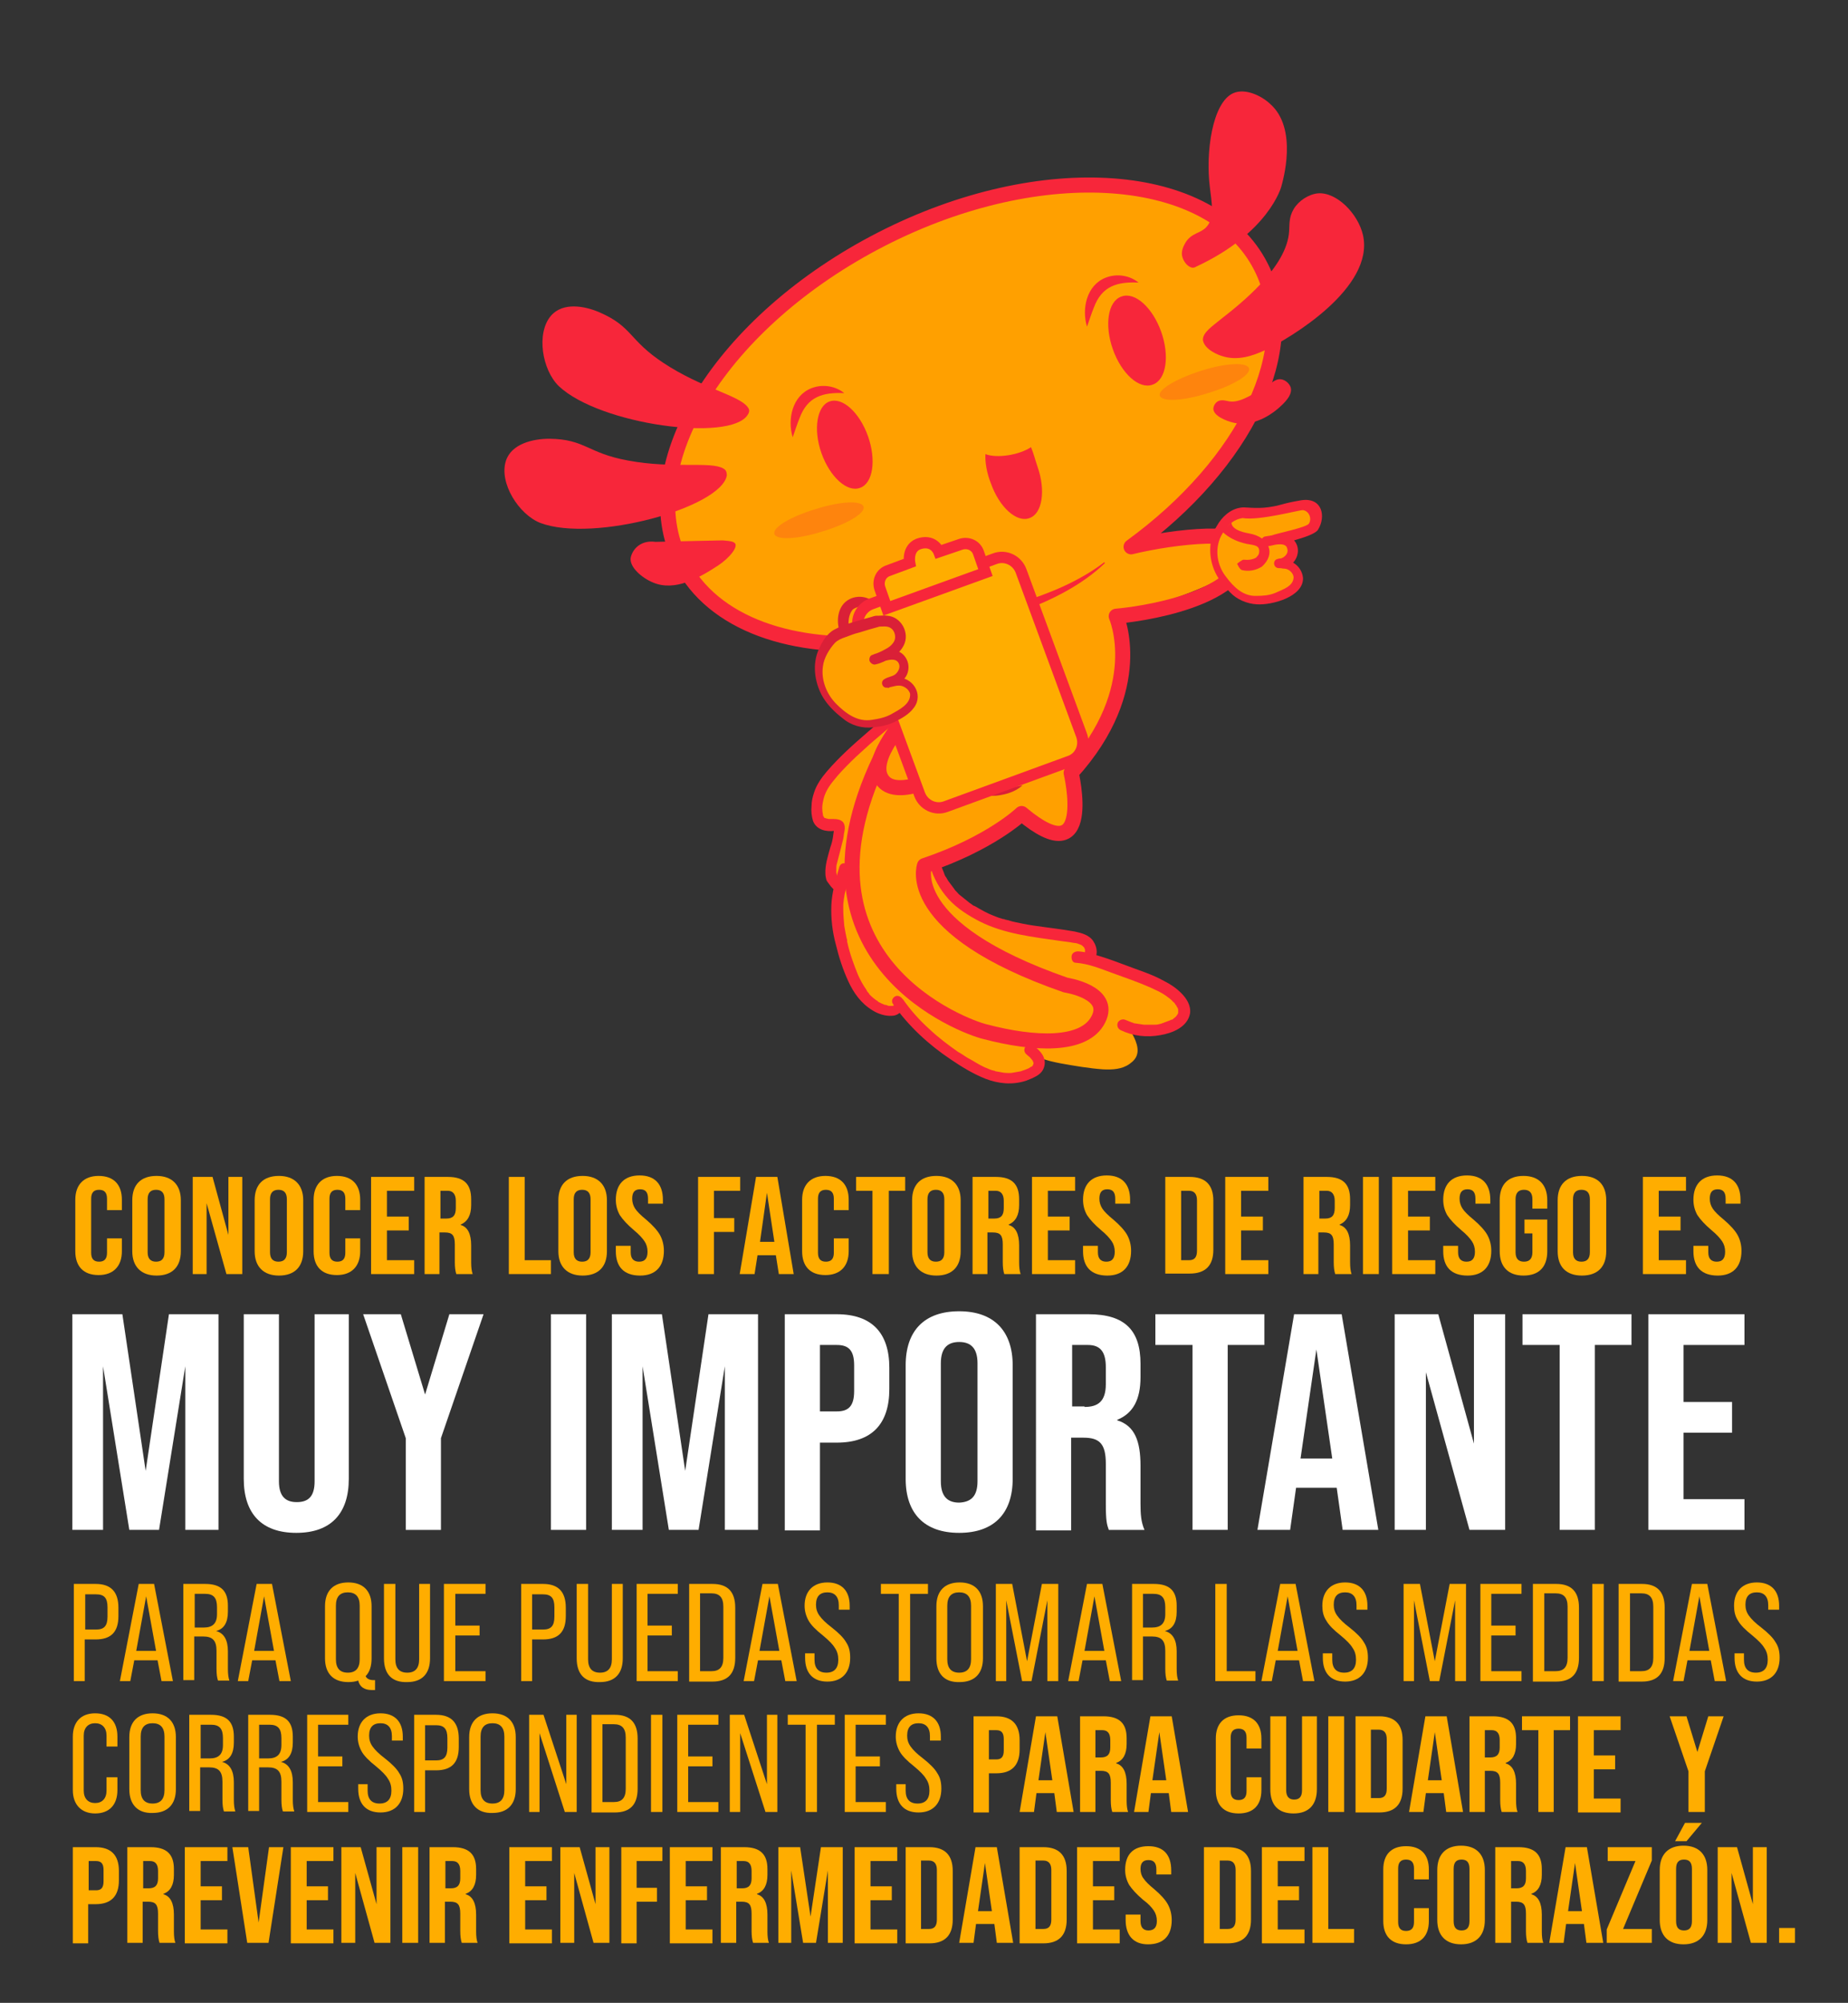 <?xml version="1.0" encoding="utf-8"?>
<!-- Generator: Adobe Illustrator 25.0.0, SVG Export Plug-In . SVG Version: 6.00 Build 0)  -->
<svg version="1.1" id="Layer_1" xmlns="http://www.w3.org/2000/svg" xmlns:xlink="http://www.w3.org/1999/xlink" x="0px" y="0px"
	 viewBox="0 0 373 404" style="enable-background:new 0 0 373 404;" xml:space="preserve">
<rect x="0" y="0" width="373" height="404" fill="#333333" stroke="none"/>
<style type="text/css">
	.st0{fill:#FFA000;}
	.st1{fill:none;stroke:#F7263A;stroke-width:3.042;stroke-linecap:round;stroke-linejoin:round;stroke-miterlimit:10;}
	.st2{fill:none;stroke:#F7263A;stroke-width:3.042;stroke-miterlimit:10;}
	.st3{fill:#F7263A;}
	.st4{opacity:0.23;fill:#F7263A;}
	.st5{fill:#DA2037;}
	.st6{fill:#DA2037;stroke:#F7263A;stroke-width:0.38;stroke-miterlimit:10;}
	.st7{fill:#FFAD00;stroke:#F7263A;stroke-width:2.281;stroke-miterlimit:10;}
	.st8{fill:#FFAD00;}
	.st9{fill:#FFFFFF;}
</style>
<g>
	<path class="st0" d="M174,200.4c1.3,1.7,3.1,3,5.2,3.4c0.6,0.1,1.2,0.1,1.7-0.2c0.2-0.2,0.4-0.5,0.5-0.7l0.6,0.3
		c3.5,4.7,8.1,8.5,13.2,11.5c2.5,1.5,5.3,2.9,8.2,2.9c1.8,0,3.6-0.4,5.2-1.4c0.3-0.2,0.7-0.4,0.9-0.7c0.4-0.6,0.3-1.4-0.1-2.1
		l0.4-0.1c1.3,0.6,2.8,0.9,4.3,1.2c2.8,0.5,5.7,1,8.5,1.2c1.9,0.1,3.9,0,5.4-1.1c0.7-0.5,1.3-1.1,1.5-1.9c0.5-1.6-0.7-3.9-1.7-5.3
		c2.7,0.9,5.8,0.9,8.4-0.2c1.4-0.5,2.8-1.6,2.9-3.1c0.1-1.2-0.7-2.2-1.6-3c-2.4-2.2-5.6-3.4-8.7-4.5c-1.7-0.6-3.5-1.3-5.2-1.9
		c-1.5-0.5-3-1.1-4.6-1.4l-0.3-0.5l1,0.3c0.9-0.8,0.5-2.3-0.3-3c-0.9-0.7-2.1-0.9-3.2-1.1c-5.6-0.9-12.2-1.3-17.4-3.8
		c-5.2-2.5-8.9-6.2-10.5-11.7l-3.4-31.9c-2.4,1.4-4.5,3.2-6.7,5c-3.2,2.7-6.5,5.5-9.4,8.6c-1.5,1.6-2.9,3.4-3.6,5.5
		c-0.4,1.2-0.5,2.5-0.3,3.7c0.1,0.5,0.2,0.9,0.4,1.3c0.6,0.9,1.9,1,3,0.9c0.4,0,0.9,0,1,0.4c0,0.1,0,0.2,0,0.3
		c-0.1,1.2-0.3,2.3-0.6,3.4c-0.6,2.1-1.5,4.3-1,6.4c0.1,0.5,1.2,1.7,1.7,1.9l0,0c-0.2,0.8-0.4,1.7-0.4,2.5c-0.5,4.5,0.6,9,2.1,13.2
		C171.8,196.7,172.7,198.7,174,200.4"/>
	<path class="st0" d="M177.6,153.2c0,0,3.1-8,10.6-13.8c0,0-21.8,14.1-8.6-9.9c-19.4,2-35.8-3.6-42.1-16.1
		c-10-19.5,8.2-48.7,40.5-65.2c32.3-16.5,66.6-13.9,76.5,5.6c8.4,16.4-3.1,39.7-26.2,56.5c8.8-1.2,25.4-2.8,23.7,1.7
		c-2.3,6.1-26.7,12.3-26.7,12.3s6.4,14.5-9.1,31.6c0,0,4.9,20.7-10,8.2c0,0-6.2,6-19.6,10.5c0,0-4.6,12.6,28.5,24.1
		c0,0,9.4,1.4,6.6,6.9c-2.8,5.6-13,5.1-22.9,2.5C194.9,207.2,158.2,193.9,177.6,153.2"/>
	<path class="st1" d="M177.6,153.2c0,0,3.1-8,10.6-13.8c0,0-21.8,14.1-8.6-9.9c-19.4,2-35.8-3.6-42.1-16.1
		c-10-19.5,8.2-48.7,40.5-65.2c32.3-16.5,66.6-13.9,76.5,5.6c8.4,16.4-3.1,39.7-26.2,56.5c8.6-2.1,24.3-3.9,23.5,0.8
		c-2,11.3-26.5,13.2-26.5,13.2s6.4,14.5-9.1,31.6c0,0,4.9,20.7-10,8.2c0,0-6.2,6-19.6,10.5c0,0-4.6,12.6,28.5,24.1
		c0,0,9.4,1.4,6.6,6.9c-2.8,5.6-13,5.1-22.9,2.5C194.9,207.2,158.2,193.9,177.6,153.2z"/>
	<path class="st0" d="M190.6,156.1c0,0-9.2,5.1-12.3,1.5c-3.1-3.6,2.2-10.6,8.5-17"/>
	<path class="st2" d="M190.6,156.1c0,0-9.2,5.1-12.3,1.5c-3.1-3.6,2.2-10.6,8.5-17"/>
	<path class="st3" d="M146,94.5c-2.6-1.5-10.1,0.1-19.2-1.6c-8.3-1.5-8.6-4.3-15.9-4.4c-3.3,0-7.7,1-8.8,4.5
		c-1.4,4.4,2.6,10.8,7,12.5c10.7,4,36.5-3.1,37.6-9.6C146.7,94.9,146.3,94.7,146,94.5"/>
	<path class="st3" d="M150.9,82.1c-1.8-2.4-9.3-3.8-17-8.9c-7-4.6-6.2-7.3-12.9-10.2c-3-1.3-7.4-2.1-9.8,0.7
		c-3,3.5-1.8,10.9,1.6,14.2c8.3,7.8,34.6,11.3,38.1,5.8C151.5,82.8,151.1,82.4,150.9,82.1"/>
	<path class="st3" d="M132.3,109.3c-2.8-0.4-4.6,1.3-5,3.2c-0.3,1.9,2.3,4.1,4.5,5c4.5,1.9,9.4-1,13.1-3.4c2.3-1.5,4.5-4.1,3.2-4.7
		c-0.5-0.3-1.4-0.3-2.2-0.4C145.1,109,132.5,109.3,132.3,109.3"/>
	<path class="st3" d="M238.7,52c-0.5-1.4,0.4-2.7,0.6-3.1c1.2-1.9,2.9-1.8,4.1-3c1.9-1.9,1.1-5.3,0.8-8.1c-0.9-7.1,0.5-17.1,4.7-19
		c2.5-1.1,5.8,0.6,7.4,2.1c5.8,5,2.6,15.7,2.3,16.8c0,0-2.5,9.3-17.2,16.1c-0.1,0.1-0.4,0.2-0.7,0.2C239.8,53.9,239,52.9,238.7,52"
		/>
	<path class="st3" d="M255.1,78.2c-3,1.8-5.2,3.2-7.3,2.7c-0.5-0.1-1.2-0.3-1.9,0c-0.6,0.3-1,1-1,1.6c0.1,1.4,2.5,2.4,4.2,2.8
		c4.6,0.9,8.4-2.5,9-3c1-0.9,2.9-2.6,2.4-4.2c-0.3-0.8-1.1-1.5-2-1.6C257.5,76.4,256.9,77.1,255.1,78.2"/>
	<path class="st3" d="M184.2,140.6c-3.3,2-6.2,4.6-9.1,7.1c-2.9,2.5-5.7,5-8.2,7.9c-1.1,1.3-2.1,2.7-2.6,4.3
		c-0.3,0.9-0.5,1.8-0.5,2.7c-0.1,1,0,2,0.3,3c0.7,1.8,2.6,2.2,4.3,2c0.1,0,0.2,0,0.3,0c0.3,0-0.2,0,0.1,0c0.1,0,0.1,0.1,0,0
		c-0.2-0.1-0.5-0.4-0.4-0.6c-0.1,0.2,0,0.5-0.1,0.6c0,0.2-0.1,0.5-0.1,0.7c-0.1,0.9-0.3,1.8-0.6,2.6c-0.5,1.8-1.1,3.6-1,5.4
		c0,0.4,0.1,0.8,0.2,1.2c0.1,0.3,0.4,0.6,0.6,0.9c0.4,0.6,1,1.2,1.6,1.5c0.5,0.2,1.2,0,1.5-0.6c0.2-0.6,0-1.2-0.6-1.5
		c-0.2-0.1,0.2,0.2,0.1,0.1c0,0-0.1,0-0.1-0.1c-0.1-0.1-0.2-0.2-0.3-0.3c0,0-0.1-0.1-0.1-0.1c0.2,0.2,0,0,0,0
		c-0.1-0.1-0.2-0.2-0.3-0.4c-0.1-0.1-0.2-0.2-0.2-0.3c0-0.1-0.1-0.1-0.1-0.2c-0.1-0.2,0.1,0.2,0,0.1c0,0,0-0.1,0-0.1
		c0,0,0.1,0.3,0,0c0-0.2-0.1-0.4-0.1-0.6c0-0.2,0-0.4,0-0.5c0,0.2,0-0.1,0-0.1c0-0.1,0-0.2,0-0.3c0-0.4,0.1-0.8,0.2-1.1
		c0.2-0.8,0.4-1.5,0.6-2.3c0.2-0.8,0.4-1.6,0.6-2.4c0.1-0.4,0.1-0.9,0.2-1.3c0.1-0.5,0.2-1.1,0-1.6c-0.3-1-1.5-1.1-2.3-1.1
		c-0.2,0-0.3,0-0.5,0c0,0-0.4,0-0.1,0c-0.1,0-0.2,0-0.2,0c-0.2,0-0.3-0.1-0.5-0.1c-0.2,0,0.2,0.1,0,0c-0.1,0-0.2-0.1-0.3-0.1
		c-0.2-0.1,0.1,0.1-0.1,0c0,0-0.1-0.1-0.1-0.1c0.2,0.2,0,0,0-0.1c-0.2-0.3,0,0.1-0.1-0.1c0-0.1-0.1-0.2-0.1-0.3c0,0.1,0-0.1,0-0.1
		c0-0.2-0.1-0.4-0.1-0.7c-0.1-0.8,0-1.4,0.2-2.3c0.3-1.4,1.1-2.7,2.1-3.9c1.1-1.4,2.3-2.6,3.5-3.8c1.2-1.2,2.6-2.4,3.9-3.6
		c1.6-1.4,3.2-2.7,4.8-4.1c1.6-1.3,3.3-2.6,5.1-3.7c0.5-0.3,0.6-1.1,0.2-1.5C185.4,140.3,184.7,140.3,184.2,140.6"/>
	<path class="st3" d="M169.4,174.9c-0.7,2.5-1.5,5.1-1.6,7.7c-0.1,2.7,0.2,5.3,0.9,7.9c0.6,2.5,1.4,5,2.5,7.4
		c1.1,2.4,2.6,4.5,4.9,5.9c1.1,0.7,2.6,1.2,3.9,1.1c0.9,0,1.7-0.5,2.2-1.3c0.4-0.7,0.4-1.7-0.2-2.3c-0.4-0.4-1-0.6-1.5-0.2
		c-0.5,0.4-0.6,1-0.2,1.5c3.1,4.4,7.1,8.1,11.6,11.1c2.2,1.5,4.5,2.9,7,3.9c2.6,1,5.4,1.3,8.2,0.4c0.8-0.3,1.5-0.6,2.2-1
		c0.8-0.5,1.3-1.1,1.5-2c0.4-1.8-0.9-3.1-2.2-4.1c-0.4-0.4-1.2-0.3-1.6,0.2c-0.4,0.5-0.3,1.2,0.2,1.6c0.2,0.2,0.5,0.4,0.7,0.6
		c0.1,0.1,0.3,0.4,0.5,0.6c0,0,0.1,0.3,0.1,0.1c-0.1-0.1,0,0.1,0,0.1c0,0.1,0.1,0.4,0.1,0.1c0,0.1,0,0.3,0,0.4c0-0.2,0,0.1-0.1,0.2
		c0.1-0.2,0,0,0,0c0,0,0.1-0.2,0,0c0,0-0.1,0.2,0,0.1c0,0-0.1,0.1-0.1,0.1c-0.1,0.1-0.2,0.2-0.3,0.2c-0.1,0-0.1,0.1-0.2,0.1
		c-0.3,0.2,0.1,0-0.1,0.1c-0.6,0.3-1.2,0.5-1.8,0.7c-0.5,0.1-1.1,0.2-1.7,0.3c-0.7,0.1-1,0-1.6,0c-0.6-0.1-1.1-0.2-1.7-0.3
		c-0.1,0-0.1,0-0.2-0.1c-0.2-0.1,0.1,0-0.1,0c-0.1,0-0.2-0.1-0.4-0.1c-0.3-0.1-0.6-0.2-0.8-0.3c-1.1-0.4-2.1-1-3.1-1.6
		c-0.2-0.1-0.5-0.3-0.7-0.4c-0.1,0-0.1-0.1-0.2-0.1c-0.1-0.1,0,0,0,0c-0.2-0.1-0.3-0.2-0.5-0.3c-0.5-0.3-1-0.7-1.6-1
		c-2-1.4-4-2.9-5.8-4.6c-2-1.8-3.8-3.8-5.4-6.1c-0.6,0.4-1.2,0.9-1.8,1.3c0.1,0.1,0,0.1,0,0c0,0,0,0.2,0,0c0-0.2,0,0,0,0
		c0,0,0-0.1,0-0.1c0,0,0,0.1,0,0.1c0,0,0.1-0.2,0,0c-0.1,0.1,0,0,0,0c0,0,0,0-0.1,0.1c0,0,0,0,0.1-0.1c0,0-0.1,0.1,0,0
		c-0.1,0-0.1,0.1-0.2,0.1c0,0,0.1,0,0,0c-0.1,0-0.3,0-0.4,0c0.1,0-0.2,0-0.3,0c-0.1,0-0.3,0-0.4-0.1c-0.1,0-0.2-0.1-0.4-0.1
		c0.2,0-0.1,0-0.1,0c-0.2-0.1-0.5-0.2-0.7-0.3c-0.2-0.1-0.4-0.2-0.6-0.3c-0.2-0.1-0.1,0,0,0c0,0-0.1-0.1-0.1-0.1
		c-0.1-0.1-0.2-0.2-0.3-0.2c-0.4-0.3-0.8-0.6-1.2-1c-0.1-0.1,0,0-0.1-0.1c-0.1-0.1-0.2-0.2-0.2-0.3c-0.2-0.2-0.4-0.4-0.5-0.7
		c-0.7-1-1.2-1.9-1.7-3c-0.9-2.2-1.7-4.4-2.2-6.7c0,0-0.1-0.3,0-0.2c0,0.1,0-0.1,0-0.1c0-0.1-0.1-0.3-0.1-0.4
		c-0.1-0.3-0.1-0.6-0.2-0.9c-0.1-0.6-0.2-1.1-0.3-1.7c-0.1-1.1-0.2-2.3-0.2-3.4c0,0.1,0-0.1,0-0.1c0-0.1,0-0.2,0-0.2
		c0-0.2,0-0.3,0-0.5c0-0.3,0.1-0.7,0.1-1c0.1-0.7,0.2-1.3,0.4-2c0.3-1.3,0.7-2.6,1.1-3.9c0.2-0.6-0.4-1.2-0.9-1.3
		C170.1,173.9,169.6,174.3,169.4,174.9"/>
	<path class="st3" d="M217.1,194.2c2.7,0.2,5,1.2,7.5,2.1c2.5,0.9,5.1,1.8,7.6,2.9c0.6,0.3,1.1,0.5,1.7,0.8c0.6,0.3,0.9,0.5,1.5,0.9
		c0.5,0.4,1,0.7,1.4,1.2c0.3,0.2,0.3,0.3,0.5,0.6c0.1,0.1,0.2,0.2,0.2,0.3c0,0.1,0.1,0.1,0.1,0.2c0.2,0.3-0.1-0.2,0.1,0.1
		c0,0.1,0.1,0.2,0.1,0.4c0.1,0.2,0-0.1,0,0c0,0.1,0,0.1,0,0.2c0,0,0,0.3,0,0.1c0-0.1,0,0.1,0,0.1c0,0,0,0.1,0,0.1
		c0,0.3,0.1-0.2,0,0.1c0,0.1-0.1,0.2-0.1,0.3c0,0-0.1,0.1,0,0c0.1-0.1,0,0-0.1,0.1c-0.1,0.1-0.1,0.2-0.2,0.3c0,0-0.1,0.1-0.1,0.1
		c-0.1,0.1,0.1-0.1,0,0c-0.2,0.2-0.4,0.3-0.6,0.5c0,0-0.3,0.2-0.2,0.1c0.1-0.1-0.1,0-0.1,0c-0.1,0-0.1,0.1-0.2,0.1
		c-0.5,0.2-1.1,0.4-1.6,0.6c-0.1,0-0.1,0-0.2,0.1c-0.4,0.1,0.2,0-0.1,0c-0.1,0-0.3,0.1-0.4,0.1c-0.3,0.1-0.7,0.1-1,0.1
		c-0.4,0-0.7,0-1.1,0c-0.1,0-0.1,0-0.2,0c0,0-0.3,0-0.2,0c-0.2,0-0.3,0-0.5,0c-0.7-0.1-1.3-0.2-2-0.3c-0.1,0-0.1,0-0.2-0.1
		c0,0-0.3-0.1-0.1,0c-0.2-0.1-0.3-0.1-0.5-0.2c-0.3-0.1-0.7-0.3-1-0.4c-0.5-0.2-1.2,0-1.5,0.6c-0.2,0.6,0,1.2,0.6,1.5
		c2.5,1.2,5.3,1.5,8,1c2.4-0.4,5.5-1.6,6-4.4c0.2-1.6-0.7-3-1.8-4.1c-1-1-2.2-1.8-3.4-2.4c-2.5-1.4-5.2-2.2-7.8-3.2
		c-1.6-0.6-3.2-1.2-4.8-1.7c-1.6-0.5-3.2-1-4.8-1.1c-0.6,0-1.2,0.3-1.3,0.9C216.2,193.5,216.5,194.2,217.1,194.2"/>
	<path class="st3" d="M220.6,193.8c1.1-1,0.9-2.7,0.1-3.9c-0.8-1.3-2.4-1.7-3.8-2c-2.8-0.5-5.6-0.8-8.3-1.2
		c-1.4-0.2-2.8-0.5-4.2-0.8c-0.3-0.1-0.7-0.2-1-0.3c-0.2,0-0.3-0.1-0.5-0.1c-0.1,0-0.1,0-0.2-0.1c-0.2-0.1,0.1,0-0.2,0
		c-0.7-0.2-1.3-0.4-2-0.7c-1.3-0.5-2.5-1.2-3.7-1.9c-0.1,0-0.1-0.1-0.2-0.1c0.2,0.1,0,0-0.1,0c-0.1-0.1-0.3-0.2-0.4-0.3
		c-0.3-0.2-0.6-0.4-0.8-0.6c-0.5-0.4-1-0.8-1.5-1.2c-0.3-0.2-0.5-0.5-0.7-0.7c0,0-0.2-0.2,0,0c-0.1-0.1-0.1-0.1-0.2-0.2
		c-0.1-0.1-0.2-0.2-0.3-0.4c-0.4-0.5-0.8-1.1-1.2-1.6c-0.1-0.2-0.2-0.3-0.3-0.5c0-0.1-0.1-0.1-0.1-0.2c-0.1-0.2,0.1,0.1-0.1-0.1
		c-0.2-0.3-0.3-0.6-0.4-0.9c-0.3-0.7-0.6-1.5-0.8-2.2c-0.2-0.6-0.9-0.9-1.4-0.6c-0.6,0.3-0.8,0.8-0.6,1.4c0.7,2.5,2,4.8,3.7,6.7
		c1.8,2,4.1,3.4,6.4,4.6c5,2.5,10.7,3.1,16.2,3.9c0.7,0.1,1.5,0.2,2.2,0.3c0.4,0.1,0.8,0.1,1.2,0.2c0.1,0,0.1,0,0.2,0.1
		c-0.2,0,0.1,0,0.1,0c0.2,0.1,0.3,0.1,0.5,0.2c0.1,0,0.1,0.1,0.2,0.1c-0.2-0.1,0.1,0.1,0.1,0.1c0.1,0.1,0.1,0.1,0.2,0.2
		c0,0,0.1,0.1,0.1,0.1c-0.1-0.1-0.1-0.1-0.1-0.1c0,0,0.1,0.1,0.1,0.1c0,0,0.2,0.3,0.1,0.1c-0.1-0.1,0,0.1,0,0.1
		c0,0.1,0.1,0.2,0.1,0.2c0,0.1,0,0.2,0,0c0,0.1,0,0.2,0,0.2c0,0.1,0,0.1,0,0.2c0-0.3,0,0,0,0c0,0.1,0,0.1,0,0.2c0.1-0.3,0,0,0,0
		c-0.1,0.2,0.1-0.1,0,0c-0.1,0-0.1,0.2-0.2,0.2c-0.4,0.4-0.3,1.2,0.2,1.6C219.6,194.3,220.2,194.2,220.6,193.8"/>
	<path class="st0" d="M222.9,113.5c0,0-10.8,10.3-35.7,13"/>
	<path class="st3" d="M223,113.6c-4.7,4.5-10.7,7.4-16.7,9.7c-6,2.4-12.5,3.8-19,3.3l0-0.2c1.6-0.5,3.1-0.9,4.7-1.3
		c4.6-1.3,9.3-2.2,13.8-3.5c6-1.9,12-4.3,17.1-8.2L223,113.6z"/>
	<path class="st4" d="M234.1,79.8c0.4,1.3,4.7,1.1,9.7-0.5c5-1.5,8.7-3.7,8.3-5c-0.4-1.3-4.7-1.1-9.7,0.5
		C237.4,76.4,233.7,78.6,234.1,79.8"/>
	<path class="st4" d="M156.3,107.7c0.4,1.3,4.7,1.1,9.7-0.5c5-1.5,8.7-3.7,8.3-5c-0.4-1.3-4.7-1.1-9.7,0.5
		C159.6,104.2,155.9,106.4,156.3,107.7"/>
	<path class="st3" d="M246.4,64.4c3.7-2.9,13.4-10.4,13.8-17.8c0.1-1.2-0.1-2.7,0.9-4.4c1-1.7,3-3,4.9-3.2c3.8-0.3,8.1,4.1,9.1,8.4
		c2.4,10.6-14.6,20.8-19.9,23.3c-2.2,1-5.4,2.2-8.6,1.1c-0.4-0.1-3.5-1.2-3.8-3.2C242.7,67.1,244.7,65.8,246.4,64.4"/>
	<path class="st0" d="M206.4,158.4c0,0-3.4,2.2-9.5,0.7c-6.1-1.6-10.5-6.4-10.5-6.4"/>
	<path class="st5" d="M206.4,158.4c-1.4,1.3-3.4,1.9-5.3,2.1c-5.8,0.4-11.6-2.9-14.6-7.8c1.6,1,3.1,2,4.7,2.8
		C195.9,158,201.1,159.7,206.4,158.4"/>
	<path class="st0" d="M253.7,121.2c1.1,0,2.2-0.1,2.3-0.1c0.8-0.1,2-0.5,3.6-1.2c1.2-0.6,2.4-1.4,2.6-2.7c0.2-1.2-0.6-2.4-1.8-2.9
		c-1.1-0.4-2-0.1-3-0.1c0.7-0.3,1.5-0.3,2.2-0.6c0.8-0.4,1.5-1.3,1.5-2.2c0-1.1-0.6-1.9-1.6-2.2c-1-0.2-2.6,0-3.6,0.3
		c1.4-0.2,1.3-0.2,2.6-0.7c0.9-0.3,6.3-1.5,6.8-2.3c0.8-1.2,0.5-2.8-0.5-3.7c-0.6-0.5-1.5-0.7-2.3-0.8c-0.9,0-4.8,0.6-5.6,0.7
		c-1.2,0.2-2.5,0.4-3.7,0.5c-1,0.1-1.7,0.3-1.8,0.4c-1.9,0.4-3,0.6-4.9,3.5c-1.8,2.8-1.3,7,0.5,9.6
		C249.2,120.2,251,121.1,253.7,121.2"/>
	<path class="st3" d="M262.7,100.9c-4.2,0.7-3.8,1-6.6,1.4c-2.7,0.4-4.9-0.1-5.7,0.1c-2.1,0.3-3.8,1.9-4.8,3.7
		c-1.6,2.5-1.7,5.9-0.6,8.7c0.7,1.8,1.9,3.3,3.3,4.7c1.3,1.4,3.4,2.3,5.4,2.4c3,0.2,9.4-1.5,9.3-5.3c-0.1-1.3-0.9-2.5-2-3.1
		c1.1-1.2,1.4-3.1,0.2-4.5c2.1-0.6,4.2-1.3,4.8-2.1C267.7,104.2,266.9,100.3,262.7,100.9z M264.2,105.6c-0.4,0.8-6.6,2-7.5,2.4
		c0,0-0.1,0-0.1,0c-0.3,0.1-0.7,0.1-1.1,0.2c0,0,0,0,0,0l0,0c0,0-0.1,0-0.1,0c-0.6,0.1-0.9,0.7-0.8,1.2c0.4,1.2,1.7,0.7,2.7,0.5
		c0,0,0,0,0,0c1.1-0.2,2.3-0.2,2.5,0.7c0.3,0.8-0.2,1.5-0.9,1.9c-0.6,0.3-0.3,0-1.2,0.3c-0.9,0.4-0.6,1.8,0.4,1.8
		c0.8,0,0.6,0.1,1.1,0.1c0.9,0,1.9,0.9,1.9,1.8c-0.1,1.8-2.2,2.4-3.7,3.1c-1.2,0.5-2.5,0.6-3.8,0.6c-2.7,0.1-4.6-1.8-6.1-3.8
		c-1.6-2-2.2-4.7-1.5-7.1c0.2-0.8,0.6-1.5,1.1-2.2c1-1.4,1.9-2.3,3.7-2.6c3.3,0.6,11.7-1.7,12.2-1.6
		C264.3,103.1,264.8,104.7,264.2,105.6z"/>
	<path class="st0" d="M176.4,125.1c0.1-0.7,0.1-1.3-0.1-2c-0.2-0.6-0.6-1.2-1.2-1.5c-0.3-0.2-0.7-0.3-1.1-0.3c-0.3,0-0.7,0-1,0
		c-0.3,0.1-0.6,0.2-0.9,0.3c-0.3,0.1-0.7,0.3-0.9,0.5c-0.3,0.2-0.5,0.5-0.6,0.9c-0.6,1.2-0.7,2.7-0.3,4"/>
	<path class="st5" d="M175.9,125c0-1.4-0.4-2.7-1.8-2.7c-0.4,0-0.7,0-1.1,0.2c-0.3,0.1-0.8,0.3-1,0.6c-0.7,0.9-0.9,2.5-0.6,3.7
		l-1.9,0.6c-0.8-2.2-0.4-5.3,1.9-6.5c2.2-1.2,5.5-0.3,5.9,2.5c0.1,0.7,0,1.3-0.1,1.9L175.9,125z"/>
	<path class="st6" d="M224.8,70.4c1.7,4.8,5.2,8,7.8,7c2.6-0.9,3.3-5.6,1.6-10.4c-1.7-4.8-5.2-8-7.8-7
		C223.8,60.9,223.1,65.6,224.8,70.4"/>
	<path class="st3" d="M200,97.5c1.7,4.8,5.2,8,7.8,7c2.6-0.9,3.3-5.6,1.6-10.4c-0.6-1.8-0.7-2.4-1.3-3.9c-2.4,1.6-6.9,2.3-9.2,1.4
		C198.8,93.3,199.2,95.5,200,97.5"/>
	<path class="st3" d="M224.8,70.4c1.7,4.8,5.2,8,7.8,7c2.6-0.9,3.3-5.6,1.6-10.4c-1.7-4.8-5.2-8-7.8-7
		C223.8,60.9,223.1,65.6,224.8,70.4z"/>
	<path class="st3" d="M229.8,57c-4.3-0.2-7.4,0.7-9,5c-0.5,1.2-0.9,2.5-1.4,3.9c-1.1-3.6-0.1-8.4,3.8-9.9
		C225.5,55.1,228.1,55.6,229.8,57"/>
	<path class="st3" d="M165.8,91.4c1.7,4.8,5.2,8,7.8,7c2.6-0.9,3.3-5.6,1.6-10.4c-1.7-4.8-5.2-8-7.8-7
		C164.9,81.9,164.1,86.6,165.8,91.4"/>
	<path class="st3" d="M170.4,79.3c-4.3-0.2-7.4,0.7-9,5c-0.5,1.2-0.9,2.5-1.4,3.9c-1.1-3.6-0.1-8.4,3.8-9.9
		C166.1,77.4,168.7,77.9,170.4,79.3"/>
	<path class="st3" d="M252.1,107.6c4.1,0.7,5.5,4.1,2.6,6.7c-1.3,0.8-2.7,1-4,0.7c-0.5-0.1-1-1.3-1-1.3s1-0.8,1.3-0.8
		c0.9,0.1,1.8,0,2.5-0.4c0.2-0.2,0.5-0.5,0.6-0.8c0.4-1.8-1-1.7-2.5-2c-3.6-0.8-5-2.6-5-2.6l2-1.7
		C248.6,105.3,248.1,106.9,252.1,107.6z"/>
	<path class="st7" d="M215.8,153.6l-24.9,9.1c-2.1,0.8-4.5-0.3-5.3-2.5l-12.2-33.1c-0.8-2.1,0.3-4.5,2.5-5.3l24.9-9.1
		c2.1-0.8,4.5,0.3,5.3,2.5l12.2,33.1C219.1,150.5,218,152.9,215.8,153.6z"/>
	<path class="st7" d="M179,122.7l-1.4-4c-0.5-1.5,0.2-3.1,1.7-3.6l4.3-1.6c0,0-0.6-3.2,2.2-3.9c2.8-0.7,3.7,1.7,3.7,1.7l4.4-1.5
		c1.5-0.5,3.1,0.2,3.6,1.7l1.4,4L179,122.7z"/>
	<path class="st0" d="M176.1,146c1.2-0.1,2.4-0.4,2.4-0.5c0.8-0.2,2.1-0.8,3.7-1.8c1.2-0.8,2.4-1.9,2.4-3.3c0.1-1.3-1-2.5-2.3-2.9
		c-1.2-0.3-2.2,0.2-3.3,0.3c0.7-0.4,1.6-0.5,2.3-1c0.8-0.6,1.5-1.6,1.3-2.6c-0.2-1.2-0.9-2-2.1-2.1c-1.2-0.1-2.8,0.4-3.9,0.8
		c1.5-0.4,1.4-0.4,2.7-1.2c0.9-0.5,1.7-1.1,2.1-2c0.7-1.4,0.2-3.2-1.1-4c-0.8-0.5-1.7-0.6-2.6-0.5c-0.9,0.1-0.2-0.1-1.1,0.2l-4,1.1
		c-1,0.3-1.8,0.6-1.9,0.7c-2,0.7-3.2,1.1-4.9,4.5c-1.6,3.3-0.5,7.8,2,10.3C171.1,145.5,173.2,146.2,176.1,146"/>
	<path class="st5" d="M176,145.2c1.4-0.2,2.8-0.5,4-1.2c1.6-0.9,3.8-2,3.7-4c-0.2-1-1.4-1.8-2.4-1.7c-0.6,0-1.3,0.3-2.2,0.4
		c-1,0.2-1.5-1.2-0.6-1.7c0.8-0.5,1.5-0.5,2.1-0.9c0.7-0.5,1.2-1.5,0.8-2.3c-0.7-1.5-3.3-0.3-4.5,0.1l-0.6-1.9
		c1-0.3,1.6-0.6,2.5-1.1c0.8-0.4,1.4-1,1.7-1.6c0.4-0.8,0.1-2.1-0.7-2.6c-0.7-0.5-1.7-0.3-2.6-0.3c0,0,0.1,0,0.1,0
		c0.1,0,0.1,0,0.2,0c-0.8,0.2-3.2,0.9-4.1,1.2c-0.9,0.2-1.9,0.6-2.7,0.9c-0.9,0.3-1.6,0.6-2.2,1.2c-1.1,1.2-2.2,3-2.4,4.7
		c-0.4,2.7,0.7,5.6,2.7,7.6C170.7,143.9,173.1,145.7,176,145.2 M176.2,146.7c-2.1,0.3-4.5-0.4-6.1-1.8c-1.7-1.3-3.2-2.8-4.2-4.6
		c-1.5-2.8-2-6.4-0.6-9.4c0.6-1.4,1.6-3.1,3.1-3.9c2.2-1.2,4.9-1.8,7.3-2.5c0.3-0.1,0.9-0.3,1.2-0.3c0.1,0,0.4,0,0.5,0
		c0.6,0,1.1-0.1,1.7,0c2.8,0.2,4.6,3.5,3.3,6c-0.6,1.2-1.6,2-2.6,2.5c-0.8,0.5-2,1.1-3,1.3c-0.5,0.2-1.1-0.2-1.3-0.7
		c-0.1-0.5,0.1-1.1,0.6-1.2c1.3-0.5,2.8-0.9,4.3-0.9c2,0.1,3.3,2.2,2.9,4.1c-0.2,1.1-0.9,1.9-1.8,2.5c-0.7,0.5-1.7,0.7-2.3,1
		l-0.6-1.7c0.6-0.1,1.4-0.4,2.3-0.4c3.2-0.3,5.6,3.3,3.6,6c-1,1.4-2.5,2.2-3.9,2.9C179.4,146.2,177.8,146.6,176.2,146.7"/>
</g>
<g>
	<g>
		<g>
			<path class="st8" d="M15.2,242c0-3,1.7-4.8,4.7-4.8c3.1,0,4.7,1.8,4.7,4.8v2.1h-3v-2.3c0-1.2-0.5-1.8-1.6-1.8
				c-1.1,0-1.6,0.6-1.6,1.8v10.9c0,1.2,0.5,1.8,1.6,1.8c1.1,0,1.6-0.6,1.6-1.8v-2.9h3v2.6c0,3-1.7,4.8-4.7,4.8
				c-3.1,0-4.7-1.8-4.7-4.8V242z"/>
			<path class="st8" d="M26.7,242.1c0-3.1,1.7-4.9,4.9-4.9c3.1,0,4.9,1.8,4.9,4.9v10.3c0,3.1-1.7,4.9-4.9,4.9
				c-3.1,0-4.9-1.8-4.9-4.9V242.1z M33.2,241.9c0-1.3-0.6-1.9-1.7-1.9s-1.7,0.6-1.7,1.9v10.7c0,1.3,0.6,1.9,1.7,1.9s1.7-0.6,1.7-1.9
				V241.9z"/>
			<path class="st8" d="M38.9,257v-19.6h4l3.2,11.7v-11.7h2.8V257h-3.2l-4-14.3V257H38.9z"/>
			<path class="st8" d="M51.4,242.1c0-3.1,1.7-4.9,4.9-4.9c3.1,0,4.9,1.8,4.9,4.9v10.3c0,3.1-1.7,4.9-4.9,4.9
				c-3.1,0-4.9-1.8-4.9-4.9V242.1z M57.9,241.9c0-1.3-0.6-1.9-1.7-1.9s-1.7,0.6-1.7,1.9v10.7c0,1.3,0.6,1.9,1.7,1.9s1.7-0.6,1.7-1.9
				V241.9z"/>
			<path class="st8" d="M63.3,242c0-3,1.7-4.8,4.7-4.8c3.1,0,4.7,1.8,4.7,4.8v2.1h-3v-2.3c0-1.2-0.5-1.8-1.6-1.8
				c-1.1,0-1.6,0.6-1.6,1.8v10.9c0,1.2,0.5,1.8,1.6,1.8c1.1,0,1.6-0.6,1.6-1.8v-2.9h3v2.6c0,3-1.7,4.8-4.7,4.8
				c-3.1,0-4.7-1.8-4.7-4.8V242z"/>
			<path class="st8" d="M74.9,257v-19.6h8.7v2.8h-5.5v5.2h4.4v2.8h-4.4v6h5.5v2.8H74.9z"/>
			<path class="st8" d="M85.7,257v-19.6h4.7c3.3,0,4.7,1.5,4.7,4.5v1.2c0,2-0.7,3.3-2.1,3.9v0.1c1.4,0.4,2.1,1.8,2.1,4.1v3.4
				c0,1.1,0.1,1.8,0.3,2.4h-3.3c-0.2-0.6-0.3-1.4-0.3-2.4V251c0-1.8-0.5-2.4-2-2.4h-1.1v8.4H85.7z M88.9,245.8h1.2
				c1.3,0,1.9-0.6,1.9-2.1v-1.5c0-1.3-0.6-2-1.6-2h-1.5V245.8z"/>
			<path class="st8" d="M102.7,257v-19.6h3.2v16.8h5.3v2.8H102.7z"/>
			<path class="st8" d="M112.7,242.1c0-3.1,1.7-4.9,4.9-4.9c3.1,0,4.9,1.8,4.9,4.9v10.3c0,3.1-1.7,4.9-4.9,4.9
				c-3.1,0-4.9-1.8-4.9-4.9V242.1z M119.2,241.9c0-1.3-0.6-1.9-1.7-1.9s-1.7,0.6-1.7,1.9v10.7c0,1.3,0.6,1.9,1.7,1.9
				s1.7-0.6,1.7-1.9V241.9z"/>
			<path class="st8" d="M124.3,252.4v-1.1h3v1.3c0,1.3,0.6,1.9,1.7,1.9c1.1,0,1.7-0.6,1.7-2c0-0.8-0.2-1.5-0.6-2.1
				c-0.4-0.6-1.1-1.4-2.2-2.3c-1.3-1.1-2.2-2.1-2.8-3c-0.5-0.9-0.8-1.9-0.8-3.1c0-3.1,1.7-4.9,4.8-4.9c3.1,0,4.7,1.8,4.7,4.9v0.8h-3
				v-1c0-1.3-0.5-1.9-1.6-1.9c-1.1,0-1.6,0.6-1.6,1.9c0,0.7,0.2,1.4,0.6,2c0.4,0.6,1.1,1.3,2.2,2.2c1.3,1.1,2.3,2.2,2.8,3.1
				c0.5,0.9,0.8,2,0.8,3.2c0,3.2-1.7,5-4.8,5C125.9,257.3,124.3,255.5,124.3,252.4z"/>
			<path class="st8" d="M140.9,257v-19.6h8.5v2.8h-5.3v5.5h4.1v2.8h-4.1v8.5H140.9z"/>
			<path class="st8" d="M157.2,257l-0.6-3.8h-3.7l-0.6,3.8h-3l3.3-19.6h4.3l3.3,19.6H157.2z M153.4,250.5h2.9l-1.5-9.9L153.4,250.5z
				"/>
			<path class="st8" d="M161.9,242c0-3,1.7-4.8,4.7-4.8c3.1,0,4.7,1.8,4.7,4.8v2.1h-3v-2.3c0-1.2-0.5-1.8-1.6-1.8
				c-1.1,0-1.6,0.6-1.6,1.8v10.9c0,1.2,0.5,1.8,1.6,1.8c1.1,0,1.6-0.6,1.6-1.8v-2.9h3v2.6c0,3-1.7,4.8-4.7,4.8
				c-3.1,0-4.7-1.8-4.7-4.8V242z"/>
			<path class="st8" d="M176.1,257v-16.8h-3.3v-2.8h9.9v2.8h-3.3V257H176.1z"/>
			<path class="st8" d="M184.1,242.1c0-3.1,1.7-4.9,4.9-4.9c3.1,0,4.9,1.8,4.9,4.9v10.3c0,3.1-1.7,4.9-4.9,4.9
				c-3.1,0-4.9-1.8-4.9-4.9V242.1z M190.6,241.9c0-1.3-0.6-1.9-1.7-1.9s-1.7,0.6-1.7,1.9v10.7c0,1.3,0.6,1.9,1.7,1.9
				s1.7-0.6,1.7-1.9V241.9z"/>
			<path class="st8" d="M196.3,257v-19.6h4.7c3.3,0,4.7,1.5,4.7,4.5v1.2c0,2-0.7,3.3-2.1,3.9v0.1c1.4,0.4,2.1,1.8,2.1,4.1v3.4
				c0,1.1,0.1,1.8,0.3,2.4h-3.3c-0.2-0.6-0.3-1.4-0.3-2.4V251c0-1.8-0.5-2.4-2-2.4h-1.1v8.4H196.3z M199.5,245.8h1.2
				c1.3,0,1.9-0.6,1.9-2.1v-1.5c0-1.3-0.6-2-1.6-2h-1.5V245.8z"/>
			<path class="st8" d="M208.3,257v-19.6h8.7v2.8h-5.5v5.2h4.4v2.8h-4.4v6h5.5v2.8H208.3z"/>
			<path class="st8" d="M218.6,252.4v-1.1h3v1.3c0,1.3,0.6,1.9,1.7,1.9c1.1,0,1.7-0.6,1.7-2c0-0.8-0.2-1.5-0.6-2.1
				c-0.4-0.6-1.1-1.4-2.2-2.3c-1.3-1.1-2.2-2.1-2.8-3c-0.5-0.9-0.8-1.9-0.8-3.1c0-3.1,1.7-4.9,4.8-4.9c3.1,0,4.7,1.8,4.7,4.9v0.8h-3
				v-1c0-1.3-0.5-1.9-1.6-1.9s-1.6,0.6-1.6,1.9c0,0.7,0.2,1.4,0.6,2c0.4,0.6,1.1,1.3,2.2,2.2c1.3,1.1,2.3,2.2,2.8,3.1
				c0.5,0.9,0.8,2,0.8,3.2c0,3.2-1.7,5-4.8,5C220.2,257.3,218.6,255.5,218.6,252.4z"/>
			<path class="st8" d="M235.2,257v-19.6h4.9c3.2,0,4.8,1.6,4.8,4.8v9.9c0,3.2-1.6,4.8-4.8,4.8H235.2z M238.4,254.2h1.6
				c1.1,0,1.6-0.6,1.6-1.9v-10.2c0-1.3-0.6-1.9-1.6-1.9h-1.6V254.2z"/>
			<path class="st8" d="M247.3,257v-19.6h8.7v2.8h-5.5v5.2h4.4v2.8h-4.4v6h5.5v2.8H247.3z"/>
			<path class="st8" d="M263.1,257v-19.6h4.7c3.3,0,4.7,1.5,4.7,4.5v1.2c0,2-0.7,3.3-2.1,3.9v0.1c1.4,0.4,2.1,1.8,2.1,4.1v3.4
				c0,1.1,0.1,1.8,0.3,2.4h-3.3c-0.2-0.6-0.3-1.4-0.3-2.4V251c0-1.8-0.5-2.4-2-2.4h-1.1v8.4H263.1z M266.3,245.8h1.2
				c1.3,0,1.9-0.6,1.9-2.1v-1.5c0-1.3-0.6-2-1.6-2h-1.5V245.8z"/>
			<path class="st8" d="M275.1,257v-19.6h3.2V257H275.1z"/>
			<path class="st8" d="M281,257v-19.6h8.7v2.8h-5.5v5.2h4.4v2.8h-4.4v6h5.5v2.8H281z"/>
			<path class="st8" d="M291.3,252.4v-1.1h3v1.3c0,1.3,0.6,1.9,1.7,1.9c1.1,0,1.7-0.6,1.7-2c0-0.8-0.2-1.5-0.6-2.1
				c-0.4-0.6-1.1-1.4-2.2-2.3c-1.3-1.1-2.2-2.1-2.8-3c-0.5-0.9-0.8-1.9-0.8-3.1c0-3.1,1.7-4.9,4.8-4.9c3.1,0,4.7,1.8,4.7,4.9v0.8h-3
				v-1c0-1.3-0.5-1.9-1.6-1.9s-1.6,0.6-1.6,1.9c0,0.7,0.2,1.4,0.6,2c0.4,0.6,1.1,1.3,2.2,2.2c1.3,1.1,2.3,2.2,2.8,3.1
				c0.5,0.9,0.8,2,0.8,3.2c0,3.2-1.7,5-4.8,5C292.9,257.3,291.3,255.5,291.3,252.4z"/>
			<path class="st8" d="M302.7,242.1c0-3.2,1.7-4.9,4.8-4.9s4.8,1.8,4.8,4.9v1.7h-3v-1.9c0-1.3-0.6-1.9-1.7-1.9s-1.7,0.6-1.7,1.9
				v10.7c0,1.3,0.6,1.9,1.7,1.9s1.7-0.6,1.7-1.9v-3.8h-1.6v-2.8h4.6v6.4c0,3.2-1.7,4.9-4.8,4.9s-4.8-1.8-4.8-4.9V242.1z"/>
			<path class="st8" d="M314.4,242.1c0-3.1,1.7-4.9,4.9-4.9s4.9,1.8,4.9,4.9v10.3c0,3.1-1.7,4.9-4.9,4.9s-4.9-1.8-4.9-4.9V242.1z
				 M320.9,241.9c0-1.3-0.6-1.9-1.7-1.9s-1.7,0.6-1.7,1.9v10.7c0,1.3,0.6,1.9,1.7,1.9s1.7-0.6,1.7-1.9V241.9z"/>
			<path class="st8" d="M331.6,257v-19.6h8.7v2.8h-5.5v5.2h4.4v2.8h-4.4v6h5.5v2.8H331.6z"/>
			<path class="st8" d="M341.8,252.4v-1.1h3v1.3c0,1.3,0.6,1.9,1.7,1.9c1.1,0,1.7-0.6,1.7-2c0-0.8-0.2-1.5-0.6-2.1
				c-0.4-0.6-1.1-1.4-2.2-2.3c-1.3-1.1-2.2-2.1-2.8-3c-0.5-0.9-0.8-1.9-0.8-3.1c0-3.1,1.7-4.9,4.8-4.9c3.1,0,4.7,1.8,4.7,4.9v0.8h-3
				v-1c0-1.3-0.5-1.9-1.6-1.9s-1.6,0.6-1.6,1.9c0,0.7,0.2,1.4,0.6,2c0.4,0.6,1.1,1.3,2.2,2.2c1.3,1.1,2.3,2.2,2.8,3.1
				c0.5,0.9,0.8,2,0.8,3.2c0,3.2-1.7,5-4.8,5C343.4,257.3,341.8,255.5,341.8,252.4z"/>
		</g>
	</g>
	<g>
		<path class="st9" d="M14.7,265.1h10l4.7,31.6l4.7-31.6h10v43.5h-6.7v-33l-5.3,33h-6l-5.3-33v33h-6.2V265.1z"/>
		<path class="st9" d="M49.2,298.3v-33.2h7.1v33.7c0,3.1,1.4,4.2,3.6,4.2c2.3,0,3.6-1.1,3.6-4.2v-33.7h6.9v33.2
			c0,7-3.6,10.9-10.6,10.9S49.2,305.3,49.2,298.3z"/>
		<path class="st9" d="M81.9,290.1l-8.6-25h7.6l4.9,16.2l4.9-16.2h6.9l-8.6,25v18.5h-7.1V290.1z"/>
		<path class="st9" d="M111.2,265.1h7.1v43.5h-7.1V265.1z"/>
		<path class="st9" d="M123.6,265.1h10l4.7,31.6l4.7-31.6h10v43.5h-6.7v-33l-5.3,33h-6l-5.3-33v33h-6.2V265.1z"/>
		<path class="st9" d="M158.4,265.1h10.5c7.1,0,10.6,3.8,10.6,10.8v4.3c0,7-3.5,10.8-10.6,10.8h-3.4v17.7h-7.1V265.1z M168.9,284.7
			c2.3,0,3.5-1,3.5-4.1v-5.2c0-3.1-1.2-4.1-3.5-4.1h-3.4v13.4H168.9z"/>
		<path class="st9" d="M182.8,298.3v-22.9c0-7,3.8-10.9,10.8-10.9s10.8,4,10.8,10.9v22.9c0,7-3.8,10.9-10.8,10.9
			S182.8,305.3,182.8,298.3z M197.3,298.8V275c0-3.1-1.4-4.3-3.7-4.3c-2.3,0-3.7,1.2-3.7,4.3v23.8c0,3.1,1.4,4.3,3.7,4.3
			C195.9,303,197.3,301.9,197.3,298.8z"/>
		<path class="st9" d="M209.2,265.1h10.5c7.4,0,10.5,3.3,10.5,10v2.7c0,4.5-1.5,7.3-4.7,8.6v0.1c3.6,1.1,4.7,4.3,4.7,9.2v7.6
			c0,2.1,0.1,3.7,0.8,5.3h-7.2c-0.4-1.1-0.6-1.8-0.6-5.3v-8c0-4-1.2-5.3-4.5-5.3h-2.5v18.7h-7.1V265.1z M218.9,283.8
			c2.7,0,4.3-1.1,4.3-4.6v-3.4c0-3.1-1.1-4.5-3.6-4.5h-3.2v12.4H218.9z"/>
		<path class="st9" d="M240.6,271.3h-7.4v-6.2h22v6.2h-7.4v37.3h-7.1V271.3z"/>
		<path class="st9" d="M269.8,300.1h-8.2l-1.2,8.5h-6.6l7.4-43.5h9.6l7.4,43.5H271L269.8,300.1z M268.9,294.2l-3.2-22l-3.2,22H268.9
			z"/>
		<path class="st9" d="M281.5,265.1h8.8l7.2,26.1v-26.1h6.3v43.5h-7.2l-8.8-31.8v31.8h-6.3V265.1z"/>
		<path class="st9" d="M314.7,271.3h-7.4v-6.2h22v6.2h-7.4v37.3h-7.1V271.3z"/>
		<path class="st9" d="M332.7,265.1h19.4v6.2h-12.3v11.5h9.8v6.2h-9.8v13.4h12.3v6.2h-19.4V265.1z"/>
	</g>
	<g>
		<path class="st8" d="M14.9,339.1v-19.6h4.4c3.1,0,4.6,1.6,4.6,4.8v1.7c0,3.2-1.5,4.7-4.6,4.7h-2.2v8.4H14.9z M17.2,328.7h2.2
			c1.6,0,2.3-0.7,2.3-2.6v-1.9c0-1.9-0.7-2.6-2.3-2.6h-2.2V328.7z"/>
		<path class="st8" d="M32.6,339.1l-0.8-4.2h-4.7l-0.8,4.2h-2.1l3.8-19.6h3.1l3.8,19.6H32.6z M27.5,333h4l-2-11L27.5,333z"/>
		<path class="st8" d="M37,339.1v-19.6h4.4c3.2,0,4.6,1.4,4.6,4.4v1.2c0,2.2-0.8,3.5-2.4,3.9v0c1.6,0.4,2.4,1.8,2.4,4.1v3.5
			c0,1.1,0.1,1.8,0.3,2.4h-2.3c-0.2-0.6-0.3-1.3-0.3-2.4v-3.6c0-2.1-0.8-2.9-2.7-2.9h-1.8v8.8H37z M39.3,328.3h1.8
			c1.8,0,2.7-0.8,2.7-2.7v-1.4c0-1.9-0.7-2.7-2.4-2.7h-2.1V328.3z"/>
		<path class="st8" d="M56.4,339.1l-0.8-4.2h-4.7l-0.8,4.2h-2.1l3.8-19.6h3.1l3.8,19.6H56.4z M51.3,333h4l-2-11L51.3,333z"/>
		<path class="st8" d="M75.7,338.9v2H75c-1.4,0-2.4-0.6-2.7-1.9c-0.6,0.2-1.2,0.3-2,0.3c-3,0-4.7-1.7-4.7-4.8V324
			c0-3.1,1.7-4.8,4.7-4.8c3,0,4.7,1.7,4.7,4.8v10.5c0,1.6-0.4,2.8-1.2,3.6c0.2,0.5,0.8,0.8,1.5,0.8H75.7z M72.6,334.7v-10.8
			c0-1.8-0.8-2.7-2.4-2.7s-2.4,0.9-2.4,2.7v10.8c0,1.8,0.8,2.7,2.4,2.7S72.6,336.5,72.6,334.7z"/>
		<path class="st8" d="M77.5,334.5v-15h2.3v15.2c0,1.8,0.8,2.7,2.4,2.7s2.4-0.9,2.4-2.7v-15.2h2.2v15c0,3.1-1.6,4.8-4.6,4.8
			C79.1,339.4,77.5,337.7,77.5,334.5z"/>
		<path class="st8" d="M89.6,339.1v-19.6H98v2h-6.1v6.4h4.9v2h-4.9v7.2H98v2H89.6z"/>
		<path class="st8" d="M105.2,339.1v-19.6h4.4c3.1,0,4.6,1.6,4.6,4.8v1.7c0,3.2-1.5,4.7-4.6,4.7h-2.2v8.4H105.2z M107.4,328.7h2.2
			c1.6,0,2.3-0.7,2.3-2.6v-1.9c0-1.9-0.7-2.6-2.3-2.6h-2.2V328.7z"/>
		<path class="st8" d="M116.4,334.5v-15h2.3v15.2c0,1.8,0.8,2.7,2.4,2.7s2.4-0.9,2.4-2.7v-15.2h2.2v15c0,3.1-1.6,4.8-4.6,4.8
			C118,339.4,116.4,337.7,116.4,334.5z"/>
		<path class="st8" d="M128.5,339.1v-19.6h8.3v2h-6.1v6.4h4.9v2h-4.9v7.2h6.1v2H128.5z"/>
		<path class="st8" d="M139.1,339.1v-19.6h4.7c3.1,0,4.6,1.6,4.6,4.8v10.1c0,3.2-1.5,4.8-4.6,4.8H139.1z M141.3,337.1h2.3
			c1.6,0,2.4-0.8,2.4-2.7v-10.3c0-1.9-0.8-2.7-2.4-2.7h-2.3V337.1z"/>
		<path class="st8" d="M158.5,339.1l-0.8-4.2H153l-0.8,4.2h-2.1l3.8-19.6h3.1l3.8,19.6H158.5z M153.3,333h4l-2-11L153.3,333z"/>
		<path class="st8" d="M162.2,333.5h2.2v1.3c0,1.7,0.8,2.6,2.4,2.6c1.6,0,2.4-0.9,2.4-2.6c0-0.9-0.2-1.7-0.7-2.4
			c-0.4-0.7-1.2-1.5-2.4-2.5c-1.4-1.1-2.4-2.1-2.9-3s-0.8-1.9-0.8-3c0-2.9,1.7-4.7,4.6-4.7s4.5,1.7,4.5,4.7v0.8h-2.2v-0.9
			c0-1.7-0.8-2.6-2.3-2.6s-2.3,0.8-2.3,2.5c0,0.8,0.2,1.5,0.7,2.2c0.5,0.7,1.3,1.5,2.5,2.4c1.4,1.1,2.4,2.1,2.9,3
			c0.6,0.9,0.8,1.9,0.8,3.1c0,3-1.7,4.8-4.6,4.8c-2.9,0-4.5-1.7-4.5-4.8V333.5z"/>
		<path class="st8" d="M181.4,339.1v-17.6h-3.6v-2h9.5v2h-3.6v17.6H181.4z"/>
		<path class="st8" d="M189,334.5V324c0-3.1,1.7-4.8,4.7-4.8c3,0,4.7,1.7,4.7,4.8v10.5c0,3.1-1.7,4.8-4.7,4.8
			C190.6,339.4,189,337.6,189,334.5z M196,334.7v-10.8c0-1.8-0.8-2.7-2.4-2.7s-2.4,0.9-2.4,2.7v10.8c0,1.8,0.8,2.7,2.4,2.7
			S196,336.5,196,334.7z"/>
		<path class="st8" d="M201,339.1v-19.6h3.3l3,15.6l3-15.6h3.3v19.6h-2.2v-16.3l-3.2,16.3h-1.9l-3.2-16.3v16.3H201z"/>
		<path class="st8" d="M224,339.1l-0.8-4.2h-4.7l-0.8,4.2h-2.1l3.8-19.6h3.1l3.8,19.6H224z M218.9,333h4l-2-11L218.9,333z"/>
		<path class="st8" d="M228.5,339.1v-19.6h4.4c3.2,0,4.6,1.4,4.6,4.4v1.2c0,2.2-0.8,3.5-2.4,3.9v0c1.6,0.4,2.4,1.8,2.4,4.1v3.5
			c0,1.1,0.1,1.8,0.3,2.4h-2.3c-0.2-0.6-0.3-1.3-0.3-2.4v-3.6c0-2.1-0.8-2.9-2.7-2.9h-1.8v8.8H228.5z M230.7,328.3h1.8
			c1.8,0,2.7-0.8,2.7-2.7v-1.4c0-1.9-0.7-2.7-2.4-2.7h-2.1V328.3z"/>
		<path class="st8" d="M245.3,339.1v-19.6h2.3v17.6h5.8v2H245.3z"/>
		<path class="st8" d="M263,339.1l-0.8-4.2h-4.7l-0.8,4.2h-2.1l3.8-19.6h3.1l3.8,19.6H263z M257.9,333h4l-2-11L257.9,333z"/>
		<path class="st8" d="M266.7,333.5h2.2v1.3c0,1.7,0.8,2.6,2.4,2.6c1.6,0,2.4-0.9,2.4-2.6c0-0.9-0.2-1.7-0.7-2.4
			c-0.4-0.7-1.2-1.5-2.4-2.5c-1.4-1.1-2.4-2.1-2.9-3c-0.6-0.9-0.8-1.9-0.8-3c0-2.9,1.7-4.7,4.6-4.7c2.9,0,4.5,1.7,4.5,4.7v0.8h-2.2
			v-0.9c0-1.7-0.8-2.6-2.3-2.6c-1.5,0-2.3,0.8-2.3,2.5c0,0.8,0.2,1.5,0.7,2.2s1.3,1.5,2.5,2.4c1.4,1.1,2.4,2.1,2.9,3
			c0.6,0.9,0.8,1.9,0.8,3.1c0,3-1.7,4.8-4.6,4.8s-4.5-1.7-4.5-4.8V333.5z"/>
		<path class="st8" d="M283.3,339.1v-19.6h3.3l3,15.6l3-15.6h3.3v19.6h-2.2v-16.3l-3.2,16.3h-1.9l-3.2-16.3v16.3H283.3z"/>
		<path class="st8" d="M298.8,339.1v-19.6h8.3v2h-6.1v6.4h4.9v2h-4.9v7.2h6.1v2H298.8z"/>
		<path class="st8" d="M309.4,339.1v-19.6h4.7c3.1,0,4.6,1.6,4.6,4.8v10.1c0,3.2-1.5,4.8-4.6,4.8H309.4z M311.7,337.1h2.3
			c1.6,0,2.4-0.8,2.4-2.7v-10.3c0-1.9-0.8-2.7-2.4-2.7h-2.3V337.1z"/>
		<path class="st8" d="M321.4,339.1v-19.6h2.3v19.6H321.4z"/>
		<path class="st8" d="M326.7,339.1v-19.6h4.7c3.1,0,4.6,1.6,4.6,4.8v10.1c0,3.2-1.5,4.8-4.6,4.8H326.7z M329,337.1h2.3
			c1.6,0,2.4-0.8,2.4-2.7v-10.3c0-1.9-0.8-2.7-2.4-2.7H329V337.1z"/>
		<path class="st8" d="M346.1,339.1l-0.8-4.2h-4.7l-0.8,4.2h-2.1l3.8-19.6h3.1l3.8,19.6H346.1z M341,333h4l-2-11L341,333z"/>
		<path class="st8" d="M349.8,333.5h2.2v1.3c0,1.7,0.8,2.6,2.4,2.6c1.6,0,2.4-0.9,2.4-2.6c0-0.9-0.2-1.7-0.7-2.4
			c-0.4-0.7-1.2-1.5-2.4-2.5c-1.4-1.1-2.4-2.1-2.9-3c-0.6-0.9-0.8-1.9-0.8-3c0-2.9,1.7-4.7,4.6-4.7c2.9,0,4.5,1.7,4.5,4.7v0.8h-2.2
			v-0.9c0-1.7-0.8-2.6-2.3-2.6c-1.5,0-2.3,0.8-2.3,2.5c0,0.8,0.2,1.5,0.7,2.2s1.3,1.5,2.5,2.4c1.4,1.1,2.4,2.1,2.9,3
			c0.6,0.9,0.8,1.9,0.8,3.1c0,3-1.7,4.8-4.6,4.8s-4.5-1.7-4.5-4.8V333.5z"/>
		<path class="st8" d="M14.7,361.1v-10.8c0-2.9,1.6-4.7,4.5-4.7s4.5,1.7,4.5,4.7v2h-2.2v-2.2c0-1.6-0.9-2.5-2.3-2.5
			s-2.3,0.9-2.3,2.5v11.1c0,1.6,0.9,2.5,2.3,2.5s2.3-0.9,2.3-2.5v-2.7h2.2v2.6c0,2.9-1.6,4.7-4.5,4.7
			C16.4,365.8,14.7,364,14.7,361.1z"/>
		<path class="st8" d="M26.1,360.9v-10.5c0-3.1,1.7-4.8,4.7-4.8c3,0,4.7,1.7,4.7,4.8v10.5c0,3.1-1.7,4.8-4.7,4.8
			C27.8,365.8,26.1,364,26.1,360.9z M33.2,361.1v-10.8c0-1.8-0.8-2.7-2.4-2.7s-2.4,0.9-2.4,2.7v10.8c0,1.8,0.8,2.7,2.4,2.7
			S33.2,362.9,33.2,361.1z"/>
		<path class="st8" d="M38.2,365.5v-19.6h4.4c3.2,0,4.6,1.4,4.6,4.4v1.2c0,2.2-0.8,3.5-2.4,3.9v0c1.6,0.4,2.4,1.8,2.4,4.1v3.5
			c0,1.1,0.1,1.8,0.3,2.4h-2.3c-0.2-0.6-0.3-1.3-0.3-2.4v-3.6c0-2.1-0.8-2.9-2.7-2.9h-1.8v8.8H38.2z M40.5,354.7h1.8
			c1.8,0,2.7-0.8,2.7-2.7v-1.4c0-1.9-0.7-2.7-2.4-2.7h-2.1V354.7z"/>
		<path class="st8" d="M50.1,365.5v-19.6h4.4c3.2,0,4.6,1.4,4.6,4.4v1.2c0,2.2-0.8,3.5-2.4,3.9v0c1.6,0.4,2.4,1.8,2.4,4.1v3.5
			c0,1.1,0.1,1.8,0.3,2.4h-2.3c-0.2-0.6-0.3-1.3-0.3-2.4v-3.6c0-2.1-0.8-2.9-2.7-2.9h-1.8v8.8H50.1z M52.3,354.7h1.8
			c1.8,0,2.7-0.8,2.7-2.7v-1.4c0-1.9-0.7-2.7-2.4-2.7h-2.1V354.7z"/>
		<path class="st8" d="M62,365.5v-19.6h8.3v2h-6.1v6.4h4.9v2h-4.9v7.2h6.1v2H62z"/>
		<path class="st8" d="M72,359.9h2.2v1.3c0,1.7,0.8,2.6,2.4,2.6c1.6,0,2.4-0.9,2.4-2.6c0-0.9-0.2-1.7-0.7-2.4
			c-0.4-0.7-1.2-1.5-2.4-2.5c-1.4-1.1-2.4-2.1-2.9-3s-0.8-1.9-0.8-3c0-2.9,1.7-4.7,4.6-4.7s4.5,1.7,4.5,4.7v0.8h-2.2v-0.9
			c0-1.7-0.8-2.6-2.3-2.6s-2.3,0.8-2.3,2.5c0,0.8,0.2,1.5,0.7,2.2c0.5,0.7,1.3,1.5,2.5,2.4c1.4,1.1,2.4,2.1,2.9,3
			c0.6,0.9,0.8,1.9,0.8,3.1c0,3-1.7,4.8-4.6,4.8c-2.9,0-4.5-1.7-4.5-4.8V359.9z"/>
		<path class="st8" d="M83.6,365.5v-19.6H88c3.1,0,4.6,1.6,4.6,4.8v1.7c0,3.2-1.5,4.7-4.6,4.7h-2.2v8.4H83.6z M85.8,355.1H88
			c1.6,0,2.3-0.7,2.3-2.6v-1.9c0-1.9-0.7-2.6-2.3-2.6h-2.2V355.1z"/>
		<path class="st8" d="M94.7,360.9v-10.5c0-3.1,1.7-4.8,4.7-4.8c3,0,4.7,1.7,4.7,4.8v10.5c0,3.1-1.7,4.8-4.7,4.8
			C96.4,365.8,94.7,364,94.7,360.9z M101.8,361.1v-10.8c0-1.8-0.8-2.7-2.4-2.7s-2.4,0.9-2.4,2.7v10.8c0,1.8,0.8,2.7,2.4,2.7
			S101.8,362.9,101.8,361.1z"/>
		<path class="st8" d="M106.8,365.5v-19.6h2.9l4.6,14v-14h2.1v19.6H114l-5.1-15.9v15.9H106.8z"/>
		<path class="st8" d="M119.4,365.5v-19.6h4.7c3.1,0,4.6,1.6,4.6,4.8v10.1c0,3.2-1.5,4.8-4.6,4.8H119.4z M121.6,363.5h2.3
			c1.6,0,2.4-0.8,2.4-2.7v-10.3c0-1.9-0.8-2.7-2.4-2.7h-2.3V363.5z"/>
		<path class="st8" d="M131.4,365.5v-19.6h2.3v19.6H131.4z"/>
		<path class="st8" d="M136.7,365.5v-19.6h8.3v2h-6.1v6.4h4.9v2h-4.9v7.2h6.1v2H136.7z"/>
		<path class="st8" d="M147.3,365.5v-19.6h2.9l4.6,14v-14h2.1v19.6h-2.4l-5.1-15.9v15.9H147.3z"/>
		<path class="st8" d="M162.6,365.5v-17.6h-3.6v-2h9.5v2h-3.6v17.6H162.6z"/>
		<path class="st8" d="M170.5,365.5v-19.6h8.3v2h-6.1v6.4h4.9v2h-4.9v7.2h6.1v2H170.5z"/>
		<path class="st8" d="M180.6,359.9h2.2v1.3c0,1.7,0.8,2.6,2.4,2.6c1.6,0,2.4-0.9,2.4-2.6c0-0.9-0.2-1.7-0.7-2.4
			c-0.4-0.7-1.2-1.5-2.4-2.5c-1.4-1.1-2.4-2.1-2.9-3s-0.8-1.9-0.8-3c0-2.9,1.7-4.7,4.6-4.7s4.5,1.7,4.5,4.7v0.8h-2.2v-0.9
			c0-1.7-0.8-2.6-2.3-2.6s-2.3,0.8-2.3,2.5c0,0.8,0.2,1.5,0.7,2.2c0.5,0.7,1.3,1.5,2.5,2.4c1.4,1.1,2.4,2.1,2.9,3
			c0.6,0.9,0.8,1.9,0.8,3.1c0,3-1.7,4.8-4.6,4.8c-2.9,0-4.5-1.7-4.5-4.8V359.9z"/>
		<path class="st8" d="M196.5,365.5v-19.3h4.6c3.1,0,4.7,1.6,4.7,4.8v1.9c0,3.2-1.6,4.8-4.7,4.8h-1.5v7.9H196.5z M199.6,354.9h1.5
			c1,0,1.5-0.5,1.5-1.8v-2.3c0-1.3-0.5-1.8-1.5-1.8h-1.5V354.9z"/>
		<path class="st8" d="M213.3,365.5l-0.5-3.8h-3.6l-0.5,3.8h-2.9l3.3-19.3h4.3l3.3,19.3H213.3z M209.6,359.1h2.8l-1.4-9.7
			L209.6,359.1z"/>
		<path class="st8" d="M218,365.5v-19.3h4.7c3.2,0,4.7,1.4,4.7,4.4v1.2c0,2-0.7,3.3-2.1,3.8v0.1c1.4,0.4,2.1,1.8,2.1,4.1v3.4
			c0,1,0.1,1.8,0.3,2.3h-3.2c-0.2-0.6-0.3-1.4-0.3-2.4v-3.5c0-1.8-0.5-2.4-2-2.4h-1.1v8.3H218z M221.1,354.5h1.1
			c1.3,0,1.9-0.6,1.9-2v-1.5c0-1.3-0.5-2-1.6-2h-1.4V354.5z"/>
		<path class="st8" d="M236.4,365.5l-0.5-3.8h-3.6l-0.5,3.8h-2.9l3.3-19.3h4.3l3.3,19.3H236.4z M232.6,359.1h2.8l-1.4-9.7
			L232.6,359.1z"/>
		<path class="st8" d="M245.4,350.7c0-3,1.6-4.7,4.6-4.7s4.6,1.7,4.6,4.7v2h-3v-2.2c0-1.2-0.5-1.8-1.6-1.8s-1.6,0.6-1.6,1.8v10.8
			c0,1.2,0.5,1.8,1.6,1.8s1.6-0.6,1.6-1.8v-2.8h3v2.6c0,3-1.6,4.7-4.6,4.7s-4.6-1.7-4.6-4.7V350.7z"/>
		<path class="st8" d="M256.4,346.2h3.2v14.9c0,1.2,0.5,1.9,1.6,1.9s1.6-0.6,1.6-1.9v-14.9h3v14.7c0,3.1-1.6,4.9-4.7,4.9
			c-3.1,0-4.7-1.7-4.7-4.9V346.2z"/>
		<path class="st8" d="M268.1,365.5v-19.3h3.2v19.3H268.1z"/>
		<path class="st8" d="M273.6,365.5v-19.3h4.8c3.1,0,4.7,1.6,4.7,4.8v9.8c0,3.2-1.6,4.8-4.7,4.8H273.6z M276.7,362.7h1.6
			c1.1,0,1.6-0.6,1.6-1.9v-10c0-1.2-0.5-1.9-1.6-1.9h-1.6V362.7z"/>
		<path class="st8" d="M291.9,365.5l-0.5-3.8h-3.6l-0.5,3.8h-2.9l3.3-19.3h4.3l3.3,19.3H291.9z M288.2,359.1h2.8l-1.4-9.7
			L288.2,359.1z"/>
		<path class="st8" d="M296.6,365.5v-19.3h4.7c3.2,0,4.7,1.4,4.7,4.4v1.2c0,2-0.7,3.3-2.1,3.8v0.1c1.4,0.4,2.1,1.8,2.1,4.1v3.4
			c0,1,0.1,1.8,0.3,2.3h-3.2c-0.2-0.6-0.3-1.4-0.3-2.4v-3.5c0-1.8-0.5-2.4-2-2.4h-1.1v8.3H296.6z M299.7,354.5h1.1
			c1.3,0,1.9-0.6,1.9-2v-1.5c0-1.3-0.5-2-1.6-2h-1.4V354.5z"/>
		<path class="st8" d="M310.5,365.5v-16.5h-3.3v-2.8h9.7v2.8h-3.3v16.5H310.5z"/>
		<path class="st8" d="M318.5,365.5v-19.3h8.6v2.8h-5.4v5.1h4.3v2.8h-4.3v5.9h5.4v2.8H318.5z"/>
		<path class="st8" d="M340.8,365.5v-8.2l-3.8-11.1h3.4l2.2,7.2l2.2-7.2h3.1l-3.8,11.1v8.2H340.8z"/>
		<path class="st8" d="M14.7,391.9v-19.3h4.6c3.1,0,4.7,1.6,4.7,4.8v1.9c0,3.2-1.6,4.8-4.7,4.8h-1.5v7.9H14.7z M17.9,381.3h1.5
			c1,0,1.5-0.5,1.5-1.8v-2.3c0-1.3-0.5-1.8-1.5-1.8h-1.5V381.3z"/>
		<path class="st8" d="M25.7,391.9v-19.3h4.7c3.2,0,4.7,1.4,4.7,4.4v1.2c0,2-0.7,3.3-2.1,3.8v0.1c1.4,0.4,2.1,1.8,2.1,4.1v3.4
			c0,1,0.1,1.8,0.3,2.3h-3.2c-0.2-0.6-0.3-1.4-0.3-2.4V386c0-1.8-0.5-2.4-2-2.4h-1.1v8.3H25.7z M28.9,380.9H30c1.3,0,1.9-0.6,1.9-2
			v-1.5c0-1.3-0.5-2-1.6-2h-1.4V380.9z"/>
		<path class="st8" d="M37.3,391.9v-19.3h8.6v2.8h-5.4v5.1h4.3v2.8h-4.3v5.9h5.4v2.8H37.3z"/>
		<path class="st8" d="M49.9,391.9l-3-19.3h3.2l2.1,15.2l2.1-15.2h2.9l-3,19.3H49.9z"/>
		<path class="st8" d="M58.7,391.9v-19.3h8.6v2.8h-5.4v5.1h4.3v2.8h-4.3v5.9h5.4v2.8H58.7z"/>
		<path class="st8" d="M68.9,391.9v-19.3h3.9l3.2,11.5v-11.5h2.8v19.3h-3.2l-3.9-14.1v14.1H68.9z"/>
		<path class="st8" d="M81.2,391.9v-19.3h3.2v19.3H81.2z"/>
		<path class="st8" d="M86.7,391.9v-19.3h4.7c3.2,0,4.7,1.4,4.7,4.4v1.2c0,2-0.7,3.3-2.1,3.8v0.1c1.4,0.4,2.1,1.8,2.1,4.1v3.4
			c0,1,0.1,1.8,0.3,2.3h-3.2c-0.2-0.6-0.3-1.4-0.3-2.4V386c0-1.8-0.5-2.4-2-2.4h-1.1v8.3H86.7z M89.8,380.9H91c1.3,0,1.9-0.6,1.9-2
			v-1.5c0-1.3-0.5-2-1.6-2h-1.4V380.9z"/>
		<path class="st8" d="M102.8,391.9v-19.3h8.6v2.8H106v5.1h4.3v2.8H106v5.9h5.4v2.8H102.8z"/>
		<path class="st8" d="M113.1,391.9v-19.3h3.9l3.2,11.5v-11.5h2.8v19.3h-3.2l-3.9-14.1v14.1H113.1z"/>
		<path class="st8" d="M125.4,391.9v-19.3h8.3v2.8h-5.2v5.4h4.1v2.8h-4.1v8.4H125.4z"/>
		<path class="st8" d="M135.2,391.9v-19.3h8.6v2.8h-5.4v5.1h4.3v2.8h-4.3v5.9h5.4v2.8H135.2z"/>
		<path class="st8" d="M145.5,391.9v-19.3h4.7c3.2,0,4.7,1.4,4.7,4.4v1.2c0,2-0.7,3.3-2.1,3.8v0.1c1.4,0.4,2.1,1.8,2.1,4.1v3.4
			c0,1,0.1,1.8,0.3,2.3H152c-0.2-0.6-0.3-1.4-0.3-2.4V386c0-1.8-0.5-2.4-2-2.4h-1.1v8.3H145.5z M148.7,380.9h1.1
			c1.3,0,1.9-0.6,1.9-2v-1.5c0-1.3-0.5-2-1.6-2h-1.4V380.9z"/>
		<path class="st8" d="M157.1,391.9v-19.3h4.4l2.1,14l2.1-14h4.4v19.3h-3v-14.6l-2.4,14.6h-2.6l-2.4-14.6v14.6H157.1z"/>
		<path class="st8" d="M172.5,391.9v-19.3h8.6v2.8h-5.4v5.1h4.3v2.8h-4.3v5.9h5.4v2.8H172.5z"/>
		<path class="st8" d="M182.8,391.9v-19.3h4.8c3.1,0,4.7,1.6,4.7,4.8v9.8c0,3.2-1.6,4.8-4.7,4.8H182.8z M185.9,389.1h1.6
			c1.1,0,1.6-0.6,1.6-1.9v-10c0-1.2-0.5-1.9-1.6-1.9h-1.6V389.1z"/>
		<path class="st8" d="M201.2,391.9l-0.5-3.8H197l-0.5,3.8h-2.9l3.3-19.3h4.3l3.3,19.3H201.2z M197.4,385.5h2.8l-1.4-9.7
			L197.4,385.5z"/>
		<path class="st8" d="M205.8,391.9v-19.3h4.8c3.1,0,4.7,1.6,4.7,4.8v9.8c0,3.2-1.6,4.8-4.7,4.8H205.8z M209,389.1h1.6
			c1.1,0,1.6-0.6,1.6-1.9v-10c0-1.2-0.5-1.9-1.6-1.9H209V389.1z"/>
		<path class="st8" d="M217.4,391.9v-19.3h8.6v2.8h-5.4v5.1h4.3v2.8h-4.3v5.9h5.4v2.8H217.4z"/>
		<path class="st8" d="M227.2,387.3v-1.1h3v1.3c0,1.2,0.5,1.9,1.6,1.9c1.1,0,1.7-0.6,1.7-1.9c0-0.8-0.2-1.5-0.6-2.1
			c-0.4-0.6-1.1-1.4-2.2-2.2c-1.3-1.1-2.2-2.1-2.8-3c-0.5-0.9-0.8-1.9-0.8-3c0-3.1,1.6-4.8,4.7-4.8c3,0,4.6,1.7,4.6,4.9v0.8h-3v-1
			c0-1.3-0.5-1.9-1.6-1.9c-1.1,0-1.6,0.6-1.6,1.8c0,0.7,0.2,1.4,0.6,1.9c0.4,0.6,1.1,1.3,2.2,2.2c1.3,1.1,2.2,2.1,2.7,3
			c0.5,0.9,0.8,2,0.8,3.2c0,3.2-1.7,4.9-4.8,4.9C228.8,392.2,227.2,390.4,227.2,387.3z"/>
		<path class="st8" d="M243,391.9v-19.3h4.8c3.1,0,4.7,1.6,4.7,4.8v9.8c0,3.2-1.6,4.8-4.7,4.8H243z M246.2,389.1h1.6
			c1.1,0,1.6-0.6,1.6-1.9v-10c0-1.2-0.5-1.9-1.6-1.9h-1.6V389.1z"/>
		<path class="st8" d="M254.7,391.9v-19.3h8.6v2.8h-5.4v5.1h4.3v2.8h-4.3v5.9h5.4v2.8H254.7z"/>
		<path class="st8" d="M264.9,391.9v-19.3h3.2v16.5h5.2v2.8H264.9z"/>
		<path class="st8" d="M279.2,377.1c0-3,1.6-4.7,4.6-4.7s4.6,1.7,4.6,4.7v2h-3v-2.2c0-1.2-0.5-1.8-1.6-1.8s-1.6,0.6-1.6,1.8v10.8
			c0,1.2,0.5,1.8,1.6,1.8s1.6-0.6,1.6-1.8v-2.8h3v2.6c0,3-1.6,4.7-4.6,4.7s-4.6-1.7-4.6-4.7V377.1z"/>
		<path class="st8" d="M290.1,377.2c0-3.1,1.7-4.9,4.8-4.9s4.8,1.8,4.8,4.9v10.1c0,3.1-1.7,4.9-4.8,4.9s-4.8-1.8-4.8-4.9V377.2z
			 M296.6,377c0-1.3-0.5-1.9-1.6-1.9s-1.6,0.6-1.6,1.9v10.5c0,1.3,0.5,1.9,1.6,1.9s1.6-0.6,1.6-1.9V377z"/>
		<path class="st8" d="M301.8,391.9v-19.3h4.7c3.2,0,4.7,1.4,4.7,4.4v1.2c0,2-0.7,3.3-2.1,3.8v0.1c1.4,0.4,2.1,1.8,2.1,4.1v3.4
			c0,1,0.1,1.8,0.3,2.3h-3.2c-0.2-0.6-0.3-1.4-0.3-2.4V386c0-1.8-0.5-2.4-2-2.4H305v8.3H301.8z M305,380.9h1.1c1.3,0,1.9-0.6,1.9-2
			v-1.5c0-1.3-0.5-2-1.6-2H305V380.9z"/>
		<path class="st8" d="M320.2,391.9l-0.5-3.8h-3.6l-0.5,3.8h-2.9l3.3-19.3h4.3l3.3,19.3H320.2z M316.5,385.5h2.8l-1.4-9.7
			L316.5,385.5z"/>
		<path class="st8" d="M324.3,391.9v-2.7l5.8-13.8h-5.6v-2.8h8.9v2.7l-5.8,13.8h5.8v2.8H324.3z"/>
		<path class="st8" d="M335,377.2c0-3.1,1.7-4.9,4.8-4.9s4.8,1.8,4.8,4.9v10.1c0,3.1-1.7,4.9-4.8,4.9s-4.8-1.8-4.8-4.9V377.2z
			 M338.1,371.4l2-3.7h3.4l-3.1,3.7H338.1z M341.5,377c0-1.3-0.5-1.9-1.6-1.9s-1.6,0.6-1.6,1.9v10.5c0,1.3,0.5,1.9,1.6,1.9
			s1.6-0.6,1.6-1.9V377z"/>
		<path class="st8" d="M346.7,391.9v-19.3h3.9l3.2,11.5v-11.5h2.8v19.3h-3.2l-3.9-14.1v14.1H346.7z"/>
		<path class="st8" d="M359.1,391.9v-3h3.2v3H359.1z"/>
	</g>
</g>
</svg>
